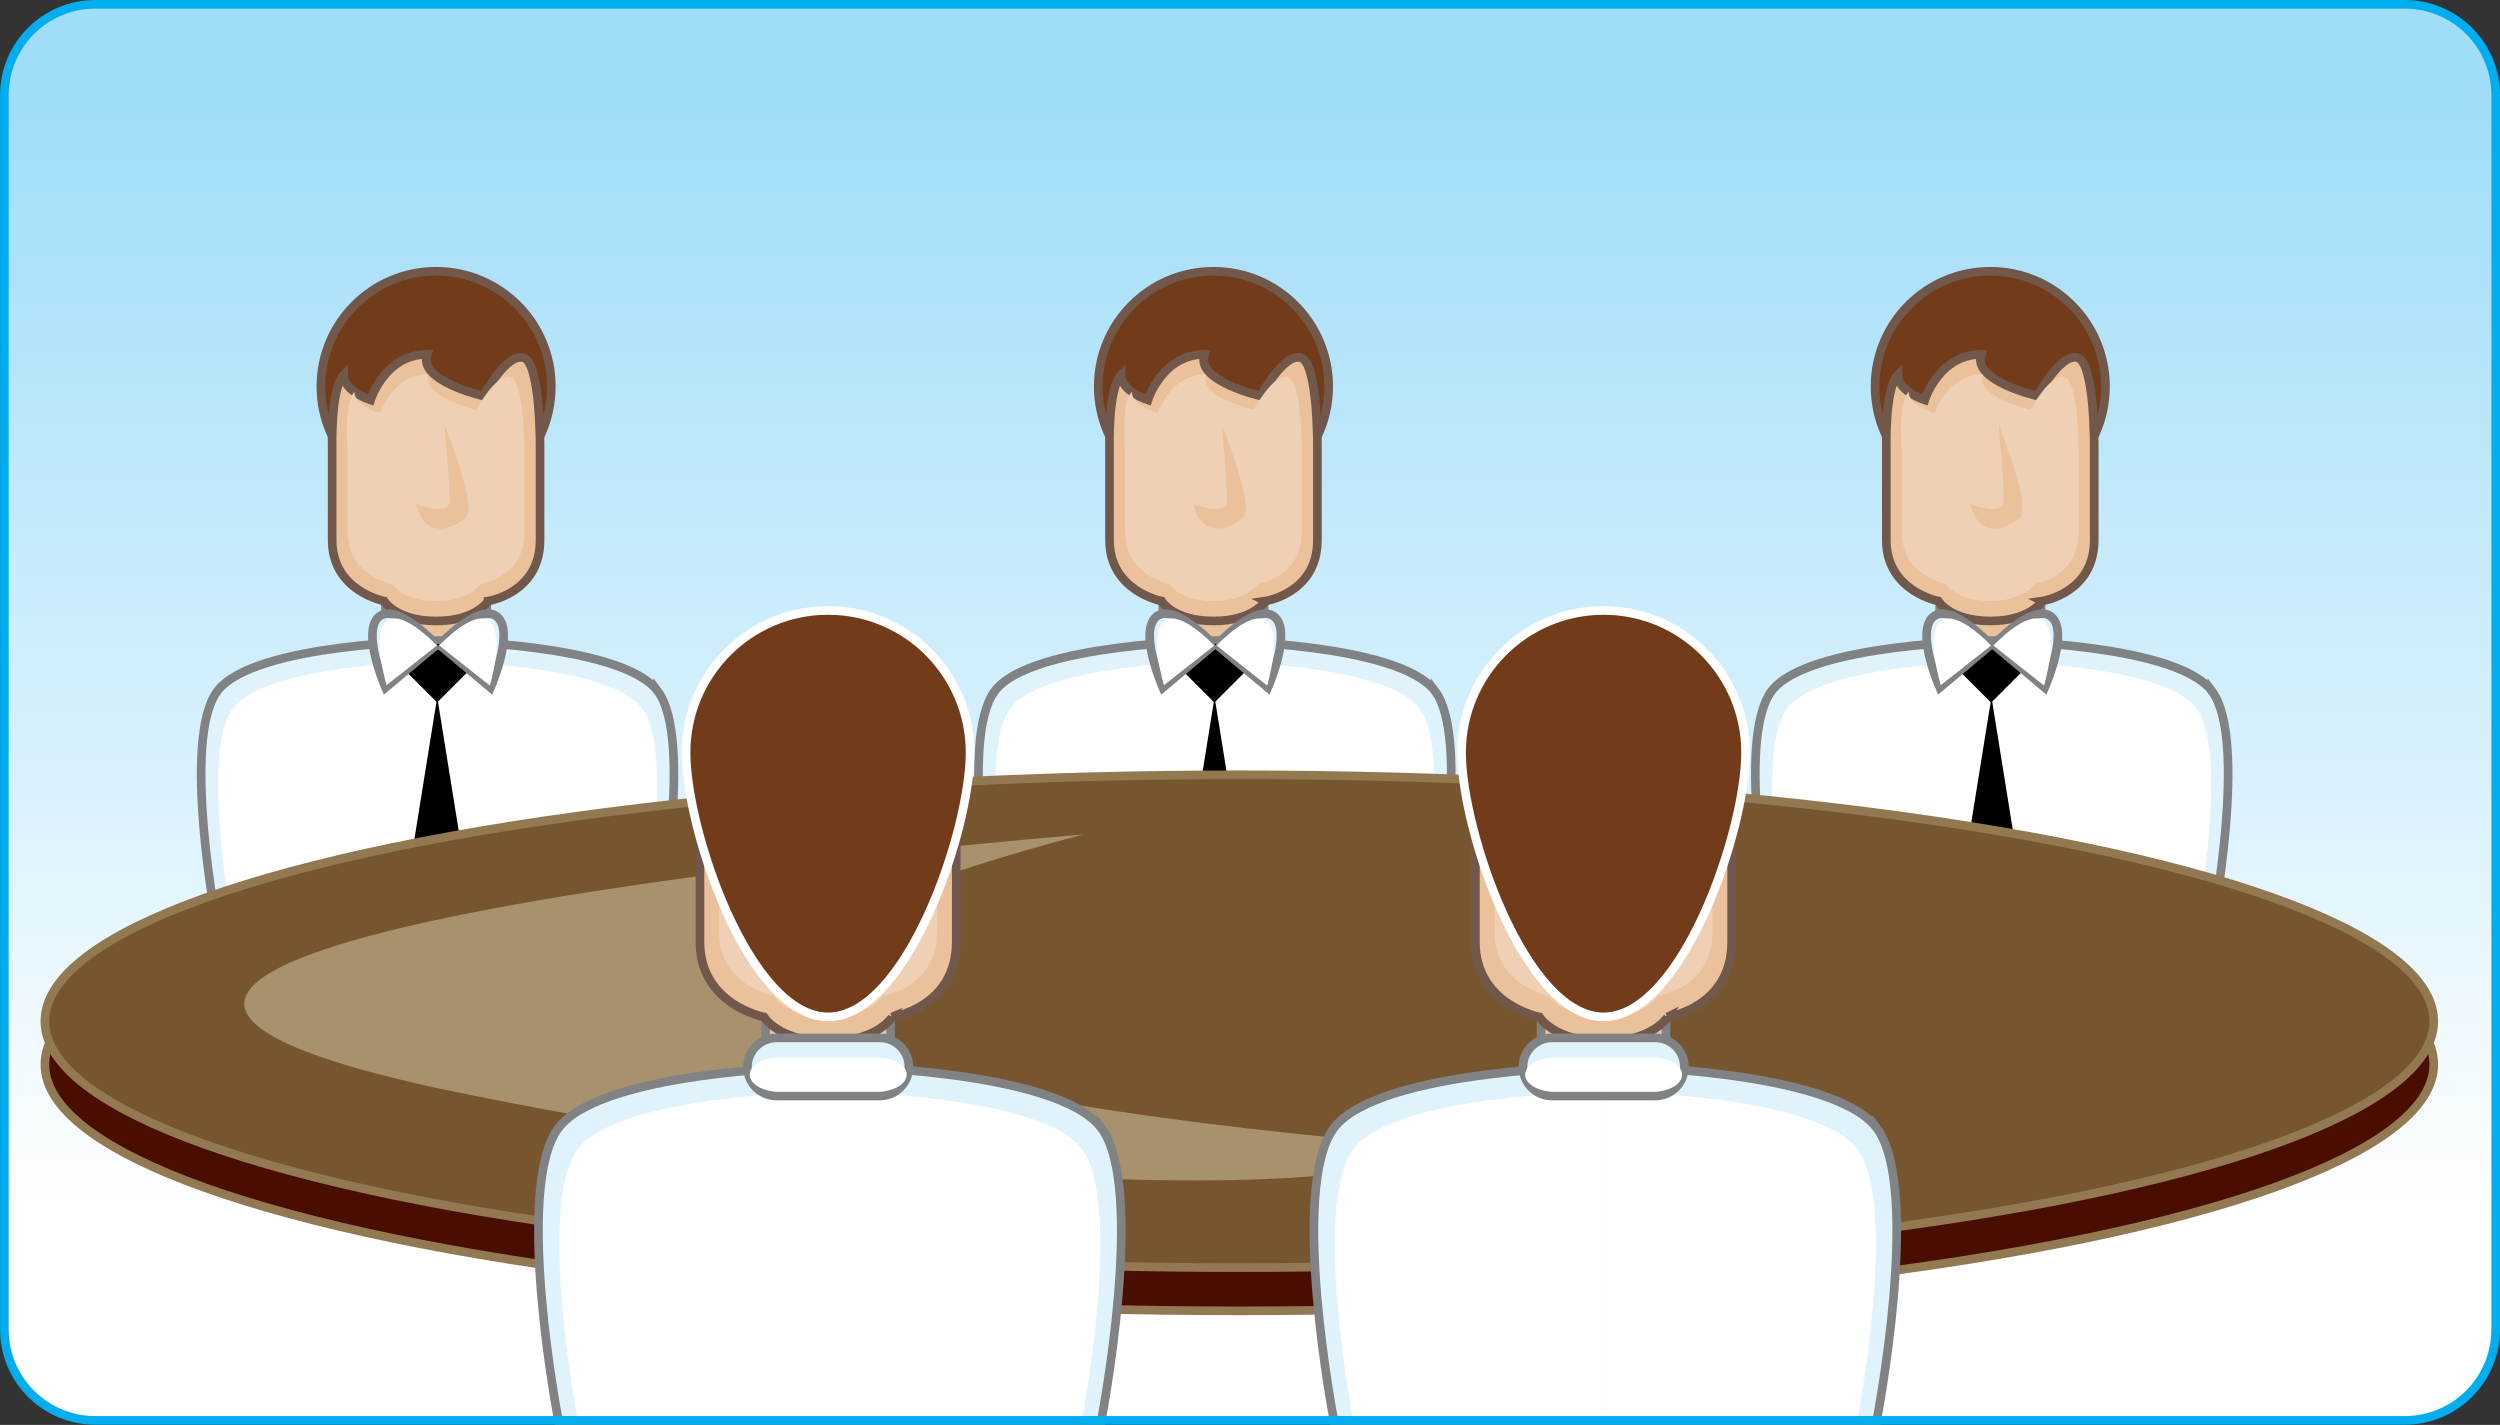 <?xml version="1.0" encoding="UTF-8" standalone="no"?>
<!-- Generator: Adobe Illustrator 12.0.1, SVG Export Plug-In . SVG Version: 6.00 Build 51448)  -->
<svg
    xmlns:rdf="http://www.w3.org/1999/02/22-rdf-syntax-ns#"
    xmlns="http://www.w3.org/2000/svg"
    xmlns:cc="http://web.resource.org/cc/"
    xmlns:xlink="http://www.w3.org/1999/xlink"
    xmlns:dc="http://purl.org/dc/elements/1.1/"
    xmlns:svg="http://www.w3.org/2000/svg"
    xmlns:inkscape="http://www.inkscape.org/namespaces/inkscape"
    xmlns:sodipodi="http://sodipodi.sourceforge.net/DTD/sodipodi-0.dtd"
    xmlns:ns1="http://sozi.baierouge.fr"
    id="Layer_1"
    xml:space="preserve"
    overflow="visible"
    viewBox="0 0 289.07 164.759"
    version="1.1"
    enable-background="new 0 0 289.07 164.759"
  >
<rect x="0" y="0" width="289.07" height="164.759" fill="#333333" stroke="none"/>
<linearGradient
      id="XMLID_6_"
      y2="12.758"
      gradientUnits="userSpaceOnUse"
      x2="144.54"
      y1="140.6"
      x1="144.54"
    >
	<stop
        style="stop-color:#FFFFFF"
        offset="0"
    />
	<stop
        style="stop-color:#A0DDF9"
        offset="1"
    />
</linearGradient
  >
<path
      d="m288.57 153.73c0 5.803-4.704 10.507-10.507 10.507h-267.05c-5.803 0-10.507-4.705-10.507-10.507v-142.72c-0.003-5.805 4.701-10.51 10.504-10.51h267.06c5.803 0 10.507 4.705 10.507 10.507v142.72z"
      fill="url(#XMLID_6_)"
  />
<g
    >
	<circle
        stroke="#72584B"
        cx="50.425"
        r="13.321"
        cy="44.688"
        fill="#723C1A"
    />
	<rect
        height="4.607"
        width="11.718"
        stroke="#808284"
        y="69.497"
        x="44.566"
        fill="#EBC19C"
    />
	<path
        stroke="#808284"
        d="m25.136 79.913c-4.223 5.609 0 27.442 0 27.442h25.456v-33.256s-21.233 0.201-25.456 5.809zm50.912 0c-4.224-5.608-25.456-5.809-25.456-5.809v33.251h25.456s4.223-21.838 0-27.447z"
        fill="#E0F3FD"
    />
	<path
        d="m26.963 81.884c-3.92 5.205 0 25.471 0 25.471h23.628v-30.868c0.001 0-19.707 0.186-23.628 5.392zm47.258 0c-3.92-5.206-23.628-5.393-23.628-5.393v30.864h23.628s3.92-20.271 0-25.476z"
        fill="#FFFFFF"
    />
	<path
        stroke="#72584B"
        d="m56.434 69.497s-1.369 2.304-6.009 2.304-6.009-2.304-6.009-2.304-6.009-1.152-6.009-7.036v-3.702-7.036s-0.182-6.854 1.335-8.371c0 1.907 3.105 2.904 3.105 2.904s1.636-5.275 6.543-5.275c-1.102 3.075 6.51 4.808 6.51 4.808s2.604-4.938 4.607-4.437c2.003 0.501 1.937 10.371 1.937 10.371v7.036 3.702c-0.001 6.135-6.01 7.036-6.01 7.036z"
        fill="#EBC19C"
    />
	<path
        d="m55.532 67.532s-1.163 1.958-5.108 1.958c-3.944 0-5.108-1.958-5.108-1.958s-5.108-0.979-5.108-5.981v-3.146-5.98s-0.518-5.827 0.772-7.116c0 1.62 3.001 2.468 3.001 2.468s1.391-4.483 5.563-4.483c-0.937 2.614 5.534 4.086 5.534 4.086s2.213-4.197 3.916-3.771c1.703 0.426 1.646 8.816 1.646 8.816v5.98 3.146c0.001 5.215-5.108 5.981-5.108 5.981z"
        fill="#F0D0B4"
    />
	<rect
        y="75.047"
        x="47.994"
        height="5.124"
        transform="matrix(.707 -.707 .707 .707 -40.069 58.474)"
        width="5.124"
    />
	<polygon
        points="54.18 103.15 50.556 106.77 46.933 103.15 50.556 80.596"
    />
	<path
        stroke="#808284"
        d="m50.491 74.554s-4.657-4.988-6.694-3.218c-2.036 1.771 0.785 8.175 0.785 8.175l5.909-4.957z"
        fill="#E0F3FD"
    />
	<path
        stroke="#808284"
        d="m50.811 74.554s4.657-4.988 6.694-3.218c2.036 1.771-0.785 8.175-0.785 8.175l-5.909-4.957z"
        fill="#E0F3FD"
    />
	<path
        d="m50.512 74.642s-4.055-4.344-5.829-2.802c-1.773 1.542 0.015 7.384 0.015 7.384l5.814-4.582z"
        fill="#FFFFFF"
    />
	<path
        d="m50.79 74.642s4.056-4.344 5.829-2.802 0.026 7.431 0.026 7.431l-5.855-4.629z"
        fill="#FFFFFF"
    />
	<path
        d="m48.087 58.28s3.906 1.502 3.906-0.4c0-1.903-0.601-8.814-0.601-8.814s3.806 9.415 2.504 10.717c-1.302 1.301-4.707 2.804-5.809-1.503z"
        fill="#EBC19C"
    />
</g
  >
<g
    >
	<circle
        stroke="#72584B"
        cx="140.31"
        r="13.321"
        cy="44.688"
        fill="#723C1A"
    />
	<rect
        height="4.607"
        width="11.717"
        stroke="#808284"
        y="69.497"
        x="134.45"
        fill="#EBC19C"
    />
	<path
        stroke="#808284"
        d="m115.02 79.913c-4.223 5.609 0 27.442 0 27.442h25.456v-33.256s-21.24 0.201-25.46 5.809zm50.91 0c-4.225-5.608-25.457-5.809-25.457-5.809v33.251h25.457s4.22-21.838 0-27.447z"
        fill="#E0F3FD"
    />
	<path
        d="m116.85 81.884c-3.92 5.205 0 25.471 0 25.471h23.628v-30.868s-19.71 0.186-23.63 5.392zm47.25 0c-3.92-5.206-23.629-5.393-23.629-5.393v30.864h23.629s3.92-20.271 0-25.476z"
        fill="#FFFFFF"
    />
	<path
        stroke="#72584B"
        d="m146.32 69.497s-1.368 2.304-6.009 2.304c-4.64 0-6.009-2.304-6.009-2.304s-6.01-1.152-6.01-7.036v-3.702-7.036s-0.182-6.854 1.336-8.371c0 1.907 3.104 2.904 3.104 2.904s1.636-5.275 6.544-5.275c-1.103 3.075 6.51 4.808 6.51 4.808s2.604-4.938 4.606-4.437 1.937 10.371 1.937 10.371v7.036 3.702c0 6.135-6.01 7.036-6.01 7.036z"
        fill="#EBC19C"
    />
	<path
        d="m145.42 67.532s-1.163 1.958-5.108 1.958c-3.943 0-5.107-1.958-5.107-1.958s-5.107-0.979-5.107-5.981v-3.146-5.98s-0.518-5.827 0.771-7.116c0 1.62 3.002 2.468 3.002 2.468s1.391-4.483 5.563-4.483c-0.938 2.614 5.533 4.086 5.533 4.086s2.213-4.197 3.916-3.771c1.703 0.426 1.646 8.816 1.646 8.816v5.98 3.146c0 5.215-5.1 5.981-5.1 5.981z"
        fill="#F0D0B4"
    />
	<rect
        y="75.047"
        x="137.88"
        height="5.124"
        transform="matrix(.707 -.707 .707 .707 -13.744 122.04)"
        width="5.124"
    />
	<polygon
        points="144.06 103.15 140.44 106.77 136.82 103.15 140.44 80.596"
    />
	<path
        stroke="#808284"
        d="m140.37 74.554s-4.657-4.988-6.694-3.218c-2.035 1.771 0.785 8.175 0.785 8.175l5.91-4.957z"
        fill="#E0F3FD"
    />
	<path
        stroke="#808284"
        d="m140.69 74.554s4.657-4.988 6.693-3.218c2.037 1.771-0.784 8.175-0.784 8.175l-5.91-4.957z"
        fill="#E0F3FD"
    />
	<path
        d="m140.4 74.642s-4.055-4.344-5.828-2.802 0.015 7.384 0.015 7.384l5.82-4.582z"
        fill="#FFFFFF"
    />
	<path
        d="m140.67 74.642s4.056-4.344 5.829-2.802 0.025 7.431 0.025 7.431l-5.85-4.629z"
        fill="#FFFFFF"
    />
	<path
        d="m137.97 58.28s3.905 1.502 3.905-0.4c0-1.903-0.601-8.814-0.601-8.814s3.806 9.415 2.504 10.717c-1.3 1.301-4.71 2.804-5.81-1.503z"
        fill="#EBC19C"
    />
</g
  >
<g
    >
	<circle
        stroke="#72584B"
        cx="230.13"
        r="13.321"
        cy="44.688"
        fill="#723C1A"
    />
	<rect
        height="4.607"
        width="11.717"
        stroke="#808284"
        y="69.497"
        x="224.28"
        fill="#EBC19C"
    />
	<path
        stroke="#808284"
        d="m204.84 79.913c-4.224 5.609 0 27.442 0 27.442h25.456v-33.256s-21.23 0.201-25.46 5.809zm50.92 0c-4.225-5.608-25.457-5.809-25.457-5.809v33.251h25.457s4.22-21.838 0-27.447z"
        fill="#E0F3FD"
    />
	<path
        d="m206.67 81.884c-3.92 5.205 0 25.471 0 25.471h23.629v-30.868s-19.71 0.186-23.63 5.392zm47.26 0c-3.92-5.206-23.629-5.393-23.629-5.393v30.864h23.629s3.92-20.271 0-25.476z"
        fill="#FFFFFF"
    />
	<path
        stroke="#72584B"
        d="m236.14 69.497s-1.368 2.304-6.009 2.304c-4.64 0-6.009-2.304-6.009-2.304s-6.01-1.152-6.01-7.036v-3.702-7.036s-0.182-6.854 1.336-8.371c0 1.907 3.104 2.904 3.104 2.904s1.636-5.275 6.544-5.275c-1.103 3.075 6.51 4.808 6.51 4.808s2.604-4.938 4.606-4.437 1.937 10.371 1.937 10.371v7.036 3.702c0 6.135-6.01 7.036-6.01 7.036z"
        fill="#EBC19C"
    />
	<path
        d="m235.24 67.532s-1.163 1.958-5.108 1.958c-3.943 0-5.107-1.958-5.107-1.958s-5.107-0.979-5.107-5.981v-3.146-5.98s-0.518-5.827 0.771-7.116c0 1.62 3.002 2.468 3.002 2.468s1.391-4.483 5.563-4.483c-0.938 2.614 5.533 4.086 5.533 4.086s2.213-4.197 3.916-3.771c1.703 0.426 1.646 8.816 1.646 8.816v5.98 3.146c0.01 5.215-5.1 5.981-5.1 5.981z"
        fill="#F0D0B4"
    />
	<rect
        y="75.047"
        x="227.7"
        height="5.124"
        transform="matrix(.707 -.707 .707 .707 12.566 185.55)"
        width="5.124"
    />
	<polygon
        points="233.89 103.15 230.27 106.77 226.64 103.15 230.27 80.596"
    />
	<path
        stroke="#808284"
        d="m230.2 74.554s-4.657-4.988-6.694-3.218c-2.035 1.771 0.785 8.175 0.785 8.175l5.9-4.957z"
        fill="#E0F3FD"
    />
	<path
        stroke="#808284"
        d="m230.52 74.554s4.657-4.988 6.693-3.218c2.037 1.771-0.784 8.175-0.784 8.175l-5.91-4.957z"
        fill="#E0F3FD"
    />
	<path
        d="m230.22 74.642s-4.055-4.344-5.828-2.802 0.015 7.384 0.015 7.384l5.82-4.582z"
        fill="#FFFFFF"
    />
	<path
        d="m230.5 74.642s4.056-4.344 5.829-2.802 0.025 7.431 0.025 7.431l-5.86-4.629z"
        fill="#FFFFFF"
    />
	<path
        d="m227.8 58.28s3.905 1.502 3.905-0.4c0-1.903-0.601-8.814-0.601-8.814s3.806 9.415 2.504 10.717c-1.3 1.301-4.7 2.804-5.8-1.503z"
        fill="#EBC19C"
    />
</g
  >
<ellipse
      cy="123.08"
      rx="138.11"
      ry="28.492"
      stroke="#937952"
      cx="143.3"
      fill="#490E00"
  />
<ellipse
      cy="118.08"
      rx="138.11"
      ry="28.492"
      stroke="#937952"
      cx="143.3"
      fill="#77562F"
  />
<path
      d="m125.25 96.49s-158.55 12.746-70.254 30.246 115 6.123 115 6.123-146.48-9.38-44.75-36.37z"
      fill="#A8916D"
  />
<g
    >
	<rect
        height="5.679"
        width="14.445"
        stroke="#808284"
        y="117.59"
        x="88.526"
        fill="#EBC19C"
    />
	<path
        stroke="#808284"
        d="m64.573 130.43c-5.206 6.915 0 33.83 0 33.83h31.381v-40.99s-26.174 0.25-31.381 7.16zm62.767 0c-5.207-6.914-31.381-7.161-31.381-7.161v40.99h31.381s5.2-26.92 0-33.83z"
        fill="#E0F3FD"
    />
	<path
        d="m66.826 132.86c-4.832 6.417 0 31.399 0 31.399h29.128v-38.047s-24.295 0.23-29.128 6.65zm58.254 0c-4.833-6.417-29.128-6.647-29.128-6.647v38.047h29.128s4.83-24.98 0-31.4z"
        fill="#FFFFFF"
    />
	<path
        stroke="#72584B"
        d="m103.16 117.59s-1.688 2.84-7.408 2.84-7.408-2.84-7.408-2.84-7.408-1.42-7.408-8.673v-4.563-8.68s-0.224-8.449 1.646-10.319c0 2.351 3.828 3.58 3.828 3.58s2.017-6.502 8.066-6.502c-1.358 3.791 8.025 5.927 8.025 5.927s3.209-6.087 5.679-5.469c2.469 0.618 2.387 12.784 2.387 12.784v8.673 4.563c-0.01 7.57-7.41 8.68-7.41 8.68z"
        fill="#EBC19C"
    />
	<path
        d="m102.04 115.17s-1.434 2.414-6.297 2.414c-4.862 0-6.297-2.414-6.297-2.414s-6.296-1.207-6.296-7.373v-3.878-7.372s-0.638-7.183 0.952-8.772c0 1.997 3.7 3.043 3.7 3.043s1.715-5.527 6.857-5.527c-1.155 3.222 6.822 5.038 6.822 5.038s2.728-5.174 4.827-4.649c2.099 0.525 2.029 10.868 2.029 10.868v7.372 3.878c0 6.42-6.3 7.37-6.3 7.37z"
        fill="#F0D0B4"
    />
	<path
        d="m92.867 103.76s4.815 1.852 4.815-0.494-0.741-10.865-0.741-10.865 4.692 11.605 3.087 13.211c-1.608 1.6-5.805 3.45-7.163-1.86z"
        fill="#EBC19C"
    />
	<path
        stroke="#FFFFFF"
        d="m112.17 87.006c0 9.069-7.353 30.574-16.422 30.574-9.068 0-16.42-21.505-16.42-30.574s7.352-16.421 16.42-16.421c9.072 0 16.422 7.353 16.422 16.421z"
        fill="#723C1A"
    />
	<path
        stroke="#808284"
        d="m105.09 123.37c0 1.855-1.504 3.358-3.359 3.358h-11.944c-1.855 0-3.359-1.503-3.359-3.358s1.504-3.359 3.359-3.359h11.947c1.86 0 3.36 1.51 3.36 3.36z"
        fill="#E0F3FD"
    />
	<path
        d="m104.83 124.26c0 1.076-1.462 1.949-3.265 1.949h-11.607c-1.803 0-3.265-0.873-3.265-1.949 0-1.077 1.462-1.949 3.265-1.949h11.612c1.81 0 3.27 0.88 3.27 1.95z"
        fill="#FFFFFF"
    />
</g
  >
<g
    >
	<rect
        height="5.679"
        width="14.444"
        stroke="#808284"
        y="117.59"
        x="178.19"
        fill="#EBC19C"
    />
	<path
        stroke="#808284"
        d="m154.24 130.43c-5.206 6.915 0 33.83 0 33.83h31.381v-40.99s-26.17 0.25-31.38 7.16zm62.76 0c-5.207-6.914-31.382-7.161-31.382-7.161v40.99h31.382s5.21-26.92 0-33.83z"
        fill="#E0F3FD"
    />
	<path
        d="m156.49 132.86c-4.832 6.417 0 31.399 0 31.399h29.128v-38.047s-24.29 0.23-29.13 6.65zm58.26 0c-4.834-6.417-29.129-6.647-29.129-6.647v38.047h29.129s4.83-24.98 0-31.4z"
        fill="#FFFFFF"
    />
	<path
        stroke="#72584B"
        d="m192.82 117.59s-1.688 2.84-7.408 2.84-7.407-2.84-7.407-2.84-7.408-1.42-7.408-8.673v-4.563-8.68s-0.225-8.449 1.646-10.319c0 2.351 3.827 3.58 3.827 3.58s2.017-6.502 8.066-6.502c-1.358 3.791 8.024 5.927 8.024 5.927s3.21-6.087 5.68-5.469c2.469 0.618 2.387 12.784 2.387 12.784v8.673 4.563c0 7.57-7.41 8.68-7.41 8.68z"
        fill="#EBC19C"
    />
	<path
        d="m191.71 115.17s-1.434 2.414-6.297 2.414c-4.861 0-6.297-2.414-6.297-2.414s-6.296-1.207-6.296-7.373v-3.878-7.372s-0.638-7.183 0.952-8.772c0 1.997 3.7 3.043 3.7 3.043s1.715-5.527 6.856-5.527c-1.154 3.222 6.822 5.038 6.822 5.038s2.728-5.174 4.827-4.649c2.099 0.525 2.029 10.868 2.029 10.868v7.372 3.878c0.01 6.42-6.29 7.37-6.29 7.37z"
        fill="#F0D0B4"
    />
	<path
        d="m182.53 103.76s4.815 1.852 4.815-0.494-0.741-10.865-0.741-10.865 4.692 11.605 3.087 13.211c-1.6 1.6-5.8 3.45-7.16-1.86z"
        fill="#EBC19C"
    />
	<path
        stroke="#FFFFFF"
        d="m201.84 87.006c0 9.069-7.352 30.574-16.422 30.574-9.068 0-16.42-21.505-16.42-30.574s7.353-16.421 16.421-16.421c9.06 0 16.42 7.353 16.42 16.421z"
        fill="#723C1A"
    />
	<path
        stroke="#808284"
        d="m194.76 123.37c0 1.855-1.504 3.358-3.358 3.358h-11.946c-1.855 0-3.359-1.503-3.359-3.358s1.504-3.359 3.359-3.359h11.946c1.85 0 3.36 1.51 3.36 3.36z"
        fill="#E0F3FD"
    />
	<path
        d="m194.5 124.26c0 1.076-1.461 1.949-3.264 1.949h-11.62c-1.803 0-3.265-0.873-3.265-1.949 0-1.077 1.462-1.949 3.265-1.949h11.612c1.81 0 3.27 0.88 3.27 1.95z"
        fill="#FFFFFF"
    />
</g
  >
<path
      stroke="#00ADEF"
      d="m288.57 153.73c0 5.803-4.704 10.507-10.507 10.507h-267.05c-5.803 0-10.507-4.705-10.507-10.507v-142.72c-0.003-5.805 4.701-10.51 10.504-10.51h267.06c5.803 0 10.507 4.705 10.507 10.507v142.72z"
      fill="none"
  />
</svg
>
